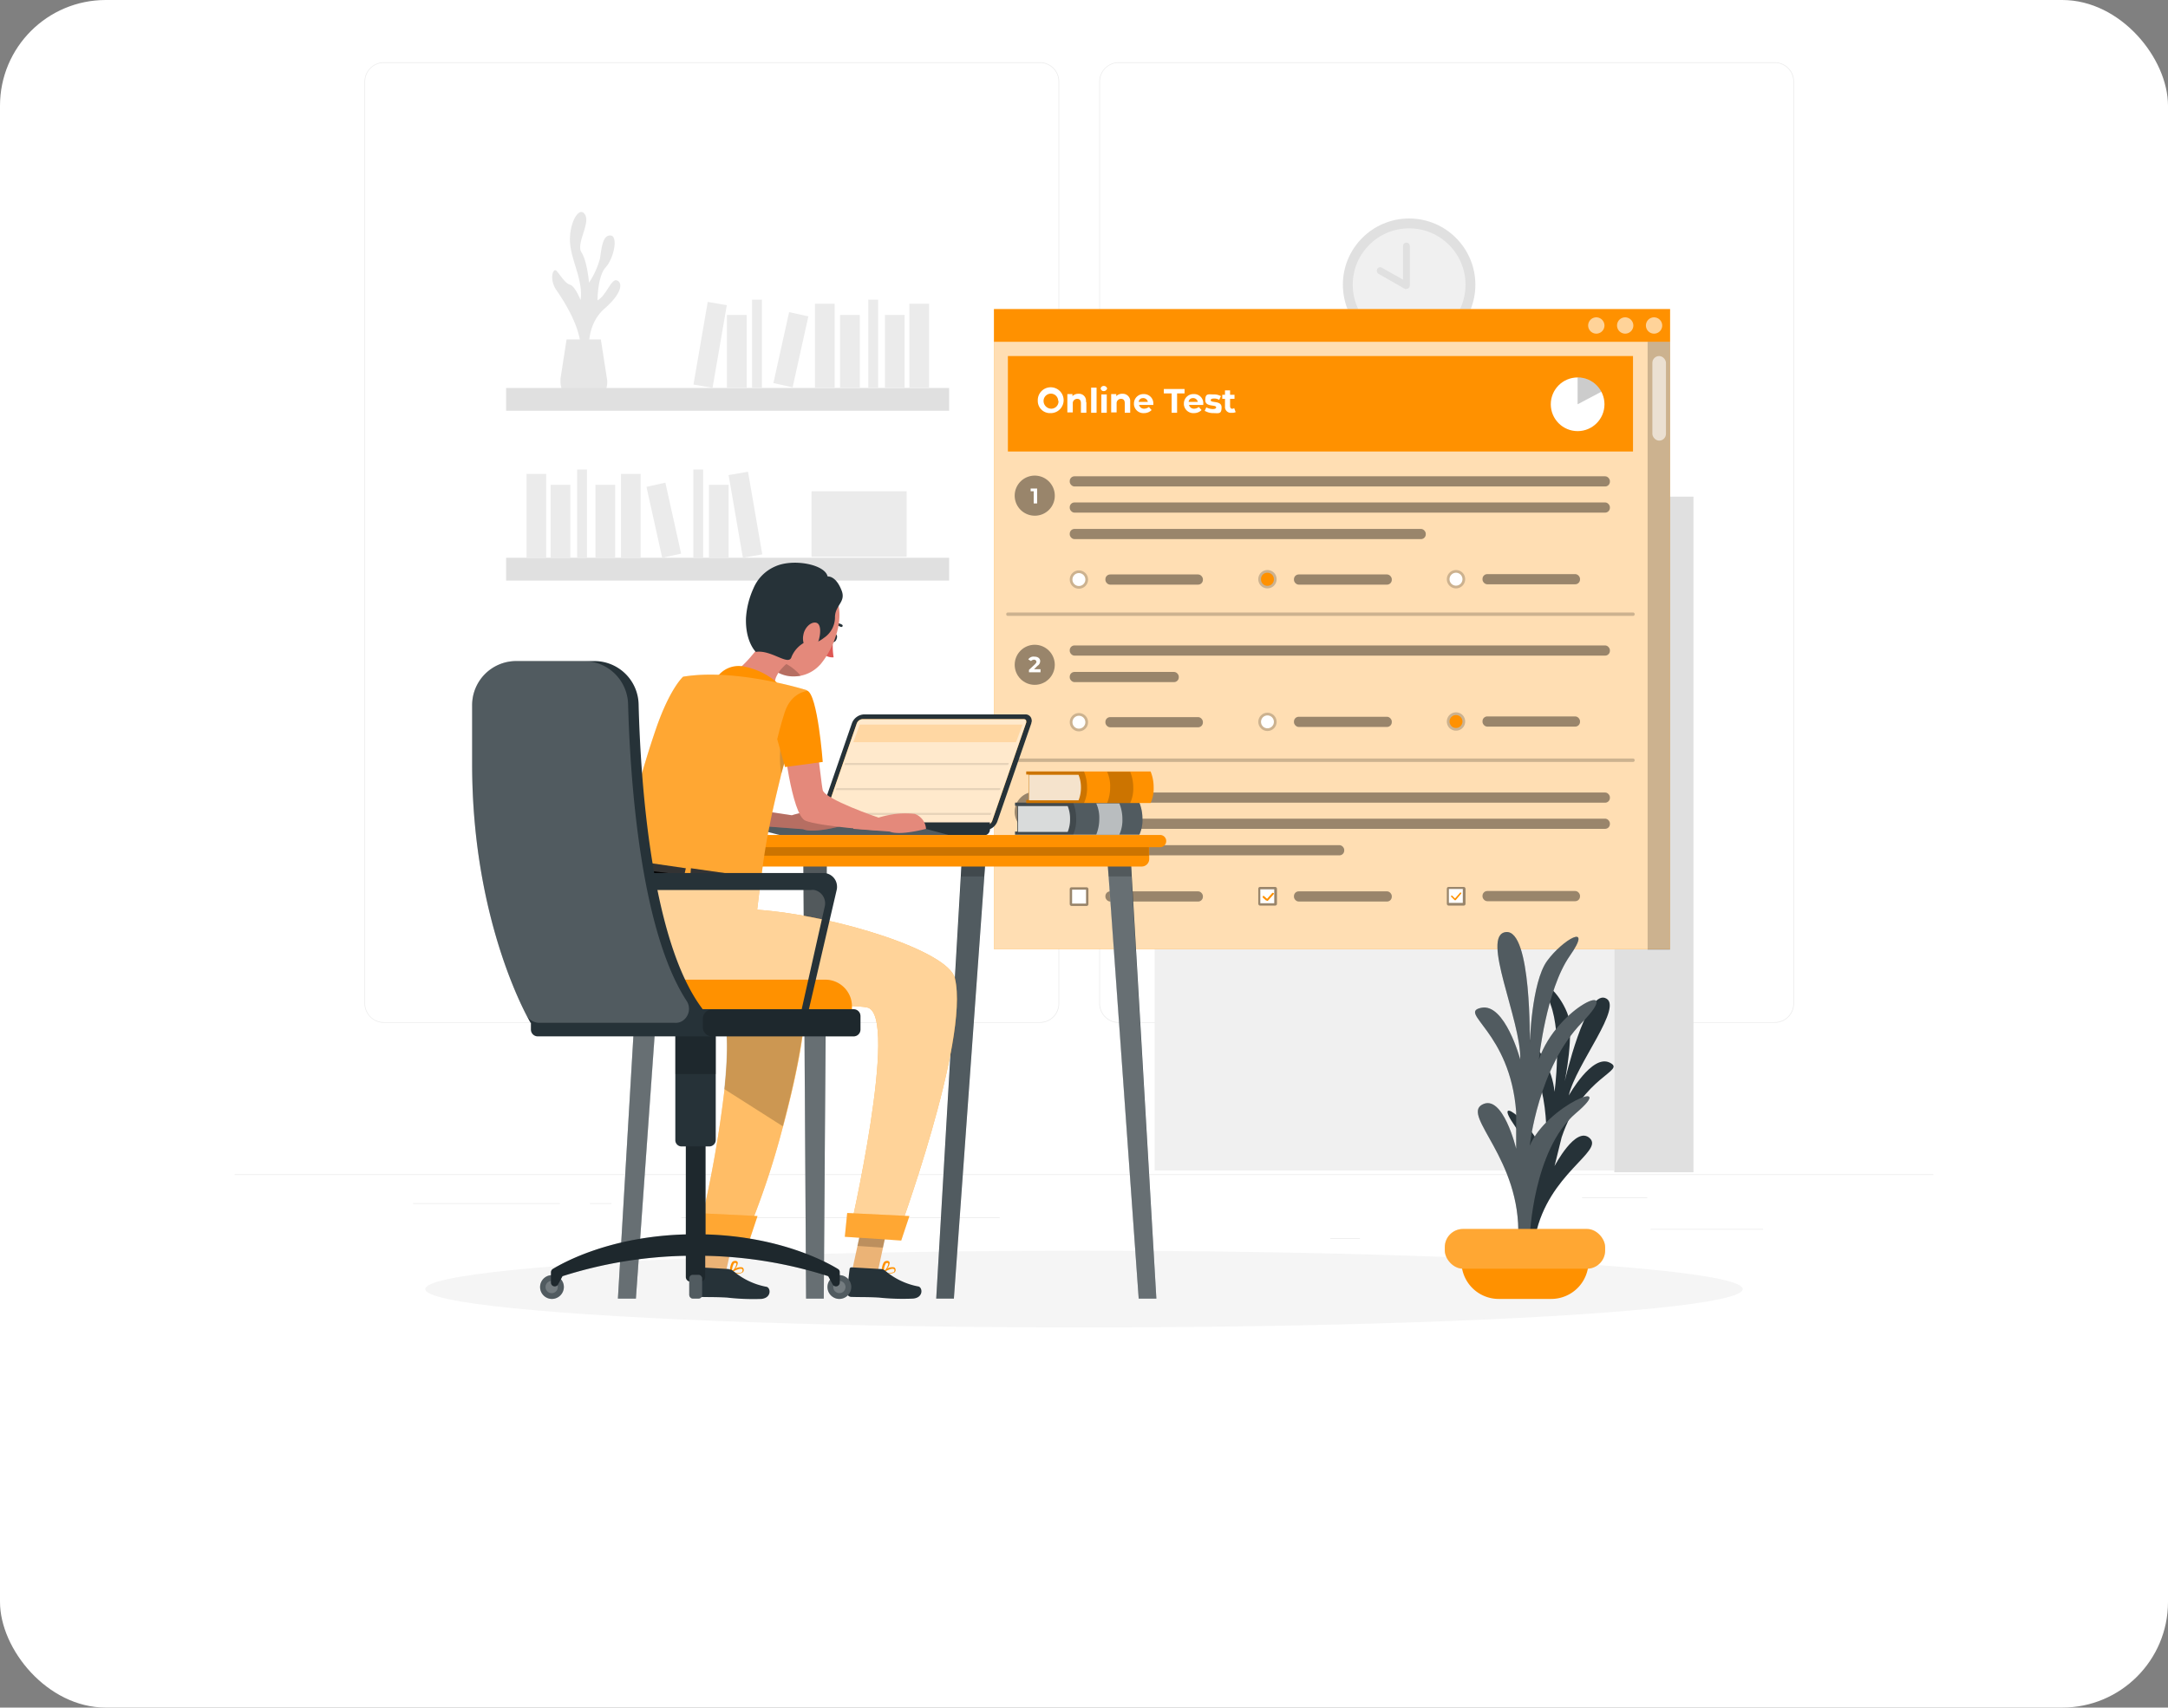 <svg xmlns="http://www.w3.org/2000/svg" width="410" height="323" viewBox="0 0 410 323">
  <rect x="0" y="0" width="410" height="323" fill="#808080" stroke="none"/>
  <g id="imag-tarfis" transform="translate(13220 -6776.5)">
    <rect id="Rectangle_5339" data-name="Rectangle 5339" width="410" height="323" rx="20" transform="translate(-13220 6776.5)" fill="#fff"/>
    <g id="Psona_Test" transform="translate(-13175.62 6743.175)">
      <g id="Calque_1" transform="translate(0 45.1)">
        <g id="freepik--background-complete--inject-271">
          <rect id="Rectangle_1382" data-name="Rectangle 1382" width="321.24" height="0.128" transform="translate(0 210.348)" fill="#ebebeb"/>
          <rect id="Rectangle_1383" data-name="Rectangle 1383" width="21.266" height="0.128" transform="translate(267.786 220.692)" fill="#ebebeb"/>
          <rect id="Rectangle_1384" data-name="Rectangle 1384" width="5.59" height="0.128" transform="translate(207.2 222.427)" fill="#ebebeb"/>
          <rect id="Rectangle_1385" data-name="Rectangle 1385" width="12.336" height="0.128" transform="translate(254.808 214.717)" fill="#ebebeb"/>
          <rect id="Rectangle_1386" data-name="Rectangle 1386" width="27.755" height="0.128" transform="translate(33.73 215.809)" fill="#ebebeb"/>
          <rect id="Rectangle_1387" data-name="Rectangle 1387" width="4.048" height="0.128" transform="translate(67.203 215.809)" fill="#ebebeb"/>
          <rect id="Rectangle_1388" data-name="Rectangle 1388" width="60.2" height="0.128" transform="translate(84.486 218.508)" fill="#ebebeb"/>
          <path id="Tracé_3851" data-name="Tracé 3851" d="M159.049,226.793H34.986a3.7,3.7,0,0,1-3.662-3.662V48.762A3.7,3.7,0,0,1,34.986,45.1H159.049a3.66,3.66,0,0,1,3.662,3.662h0V223.131A3.66,3.66,0,0,1,159.049,226.793ZM34.986,45.228a3.523,3.523,0,0,0-3.534,3.534V223.131a3.523,3.523,0,0,0,3.534,3.534H159.049a3.523,3.523,0,0,0,3.534-3.534V48.762a3.523,3.523,0,0,0-3.534-3.534Z" transform="translate(-6.781 -45.1)" fill="#ebebeb"/>
          <path id="Tracé_3852" data-name="Tracé 3852" d="M336.415,226.793H212.352a3.66,3.66,0,0,1-3.662-3.662V48.762a3.7,3.7,0,0,1,3.662-3.662H336.415a3.66,3.66,0,0,1,3.662,3.662V223.131A3.66,3.66,0,0,1,336.415,226.793ZM212.352,45.228a3.523,3.523,0,0,0-3.534,3.534V223.131a3.523,3.523,0,0,0,3.534,3.534H336.415a3.523,3.523,0,0,0,3.534-3.534V48.762a3.523,3.523,0,0,0-3.534-3.534Z" transform="translate(-45.179 -45.1)" fill="#ebebeb"/>
          <rect id="Rectangle_1389" data-name="Rectangle 1389" width="86.928" height="127.468" transform="translate(173.984 82.173)" fill="#f0f0f0"/>
          <rect id="Rectangle_1390" data-name="Rectangle 1390" width="80.76" height="23.515" transform="translate(177.003 86.221)" fill="#e0e0e0"/>
          <rect id="Rectangle_1391" data-name="Rectangle 1391" width="4.562" height="19.724" transform="translate(253.202 90.012)" fill="#ebebeb"/>
          <rect id="Rectangle_1392" data-name="Rectangle 1392" width="4.562" height="19.724" transform="translate(231.036 90.012)" fill="#ebebeb"/>
          <rect id="Rectangle_1393" data-name="Rectangle 1393" width="19.724" height="4.562" transform="matrix(0.17, -0.985, 0.985, 0.17, 202.556, 108.973)" fill="#ebebeb"/>
          <rect id="Rectangle_1394" data-name="Rectangle 1394" width="4.562" height="17.154" transform="translate(247.548 92.646)" fill="#ebebeb"/>
          <rect id="Rectangle_1395" data-name="Rectangle 1395" width="4.562" height="17.154" transform="translate(237.011 92.646)" fill="#ebebeb"/>
          <rect id="Rectangle_1396" data-name="Rectangle 1396" width="4.562" height="17.154" transform="translate(210.348 92.646)" fill="#ebebeb"/>
          <rect id="Rectangle_1397" data-name="Rectangle 1397" width="17.154" height="4.562" transform="translate(221.211 108.66) rotate(-77.5)" fill="#ebebeb"/>
          <rect id="Rectangle_1398" data-name="Rectangle 1398" width="2.313" height="20.688" transform="translate(243.564 89.048)" fill="#ebebeb"/>
          <rect id="Rectangle_1399" data-name="Rectangle 1399" width="2.313" height="20.688" transform="translate(216.259 89.048)" fill="#ebebeb"/>
          <rect id="Rectangle_1400" data-name="Rectangle 1400" width="80.76" height="23.515" transform="translate(177.003 113.462)" fill="#e0e0e0"/>
          <rect id="Rectangle_1401" data-name="Rectangle 1401" width="4.562" height="19.724" transform="translate(177.003 117.317)" fill="#ebebeb"/>
          <rect id="Rectangle_1402" data-name="Rectangle 1402" width="4.562" height="19.724" transform="translate(199.233 117.317)" fill="#ebebeb"/>
          <rect id="Rectangle_1403" data-name="Rectangle 1403" width="4.562" height="19.724" transform="matrix(0.985, -0.17, 0.17, 0.985, 224.571, 117.526)" fill="#ebebeb"/>
          <rect id="Rectangle_1404" data-name="Rectangle 1404" width="4.562" height="17.154" transform="translate(182.721 119.887)" fill="#ebebeb"/>
          <rect id="Rectangle_1405" data-name="Rectangle 1405" width="4.562" height="17.154" transform="translate(193.258 119.887)" fill="#ebebeb"/>
          <rect id="Rectangle_1406" data-name="Rectangle 1406" width="4.562" height="17.154" transform="translate(219.857 119.887)" fill="#ebebeb"/>
          <rect id="Rectangle_1407" data-name="Rectangle 1407" width="4.562" height="17.154" transform="translate(205.363 120.391) rotate(-12.5)" fill="#ebebeb"/>
          <rect id="Rectangle_1408" data-name="Rectangle 1408" width="2.313" height="20.688" transform="translate(188.954 116.289)" fill="#ebebeb"/>
          <rect id="Rectangle_1409" data-name="Rectangle 1409" width="2.313" height="20.688" transform="translate(216.259 116.289)" fill="#ebebeb"/>
          <rect id="Rectangle_1410" data-name="Rectangle 1410" width="4.562" height="19.724" transform="translate(253.202 117.317)" fill="#ebebeb"/>
          <rect id="Rectangle_1411" data-name="Rectangle 1411" width="4.562" height="17.154" transform="translate(247.548 119.887)" fill="#ebebeb"/>
          <rect id="Rectangle_1412" data-name="Rectangle 1412" width="4.562" height="17.154" transform="translate(237.011 119.887)" fill="#ebebeb"/>
          <rect id="Rectangle_1413" data-name="Rectangle 1413" width="2.313" height="20.688" transform="translate(243.564 116.289)" fill="#ebebeb"/>
          <rect id="Rectangle_1414" data-name="Rectangle 1414" width="80.76" height="23.515" transform="translate(177.003 140.767)" fill="#e0e0e0"/>
          <rect id="Rectangle_1415" data-name="Rectangle 1415" width="4.562" height="19.724" transform="translate(206.879 144.558)" fill="#ebebeb"/>
          <rect id="Rectangle_1416" data-name="Rectangle 1416" width="19.724" height="4.562" transform="matrix(0.17, -0.985, 0.985, 0.17, 178.363, 163.584)" fill="#ebebeb"/>
          <rect id="Rectangle_1417" data-name="Rectangle 1417" width="4.562" height="17.154" transform="translate(223.39 147.192)" fill="#ebebeb"/>
          <rect id="Rectangle_1418" data-name="Rectangle 1418" width="4.562" height="17.154" transform="translate(212.79 147.192)" fill="#ebebeb"/>
          <rect id="Rectangle_1419" data-name="Rectangle 1419" width="4.562" height="17.154" transform="translate(186.191 147.192)" fill="#ebebeb"/>
          <rect id="Rectangle_1420" data-name="Rectangle 1420" width="17.154" height="4.562" transform="translate(197.022 163.119) rotate(-77.5)" fill="#ebebeb"/>
          <rect id="Rectangle_1421" data-name="Rectangle 1421" width="2.313" height="20.688" transform="translate(219.407 143.594)" fill="#ebebeb"/>
          <rect id="Rectangle_1422" data-name="Rectangle 1422" width="2.313" height="20.688" transform="translate(192.102 143.594)" fill="#ebebeb"/>
          <rect id="Rectangle_1423" data-name="Rectangle 1423" width="19.724" height="4.562" transform="matrix(0.17, -0.985, 0.985, 0.17, 231.169, 163.584)" fill="#ebebeb"/>
          <rect id="Rectangle_1424" data-name="Rectangle 1424" width="4.562" height="17.154" transform="translate(239.003 147.192)" fill="#ebebeb"/>
          <rect id="Rectangle_1425" data-name="Rectangle 1425" width="17.154" height="4.562" transform="translate(249.829 163.15) rotate(-77.5)" fill="#ebebeb"/>
          <rect id="Rectangle_1426" data-name="Rectangle 1426" width="2.313" height="20.688" transform="translate(244.914 143.594)" fill="#ebebeb"/>
          <rect id="Rectangle_1427" data-name="Rectangle 1427" width="14.97" height="127.789" transform="translate(260.911 82.173)" fill="#e0e0e0"/>
          <path id="Tracé_3853" data-name="Tracé 3853" d="M83.666,107.667s-.771-4.947,2.891-8.16,3.277-5.076,2.249-5.333-1.992,2.955-3.6,3.791c0,0,0-4.562,1.542-6.232s2.441-5.975.9-6.039-1.67,2.57-1.992,4.433a15.7,15.7,0,0,1-2.056,4.5s-.321-4.048-1.413-5.718,1.735-5.525.642-7.2S79.875,83.252,80,86.786,82.574,94.174,82,97.9c0,0-1.028-2.634-1.992-2.891s-1.927-1.992-2.57-2.634-1.413,1.606,0,3.662S82.51,103.619,82,108.116l1.606-.578Z" transform="translate(-16.591 -52.927)" fill="#e6e6e6"/>
          <path id="Tracé_3854" data-name="Tracé 3854" d="M86.284,112.076l1.156,7.453a3.773,3.773,0,0,1-3.148,4.3H82.429a3.8,3.8,0,0,1-3.791-3.791v-.578l1.156-7.453h6.425Z" transform="translate(-17.024 -59.586)" fill="#e6e6e6"/>
          <rect id="Rectangle_1428" data-name="Rectangle 1428" width="83.779" height="4.305" transform="translate(51.334 61.614)" fill="#e0e0e0"/>
          <rect id="Rectangle_1429" data-name="Rectangle 1429" width="3.726" height="15.869" transform="translate(127.597 45.68)" fill="#ebebeb"/>
          <rect id="Rectangle_1430" data-name="Rectangle 1430" width="3.726" height="15.869" transform="translate(109.736 45.68)" fill="#ebebeb"/>
          <rect id="Rectangle_1431" data-name="Rectangle 1431" width="15.869" height="3.662" transform="matrix(0.17, -0.985, 0.985, 0.17, 86.764, 60.966)" fill="#ebebeb"/>
          <rect id="Rectangle_1432" data-name="Rectangle 1432" width="3.726" height="13.749" transform="translate(122.971 47.801)" fill="#ebebeb"/>
          <rect id="Rectangle_1433" data-name="Rectangle 1433" width="3.726" height="13.749" transform="translate(114.49 47.801)" fill="#ebebeb"/>
          <rect id="Rectangle_1434" data-name="Rectangle 1434" width="3.726" height="13.749" transform="translate(93.095 47.801)" fill="#ebebeb"/>
          <rect id="Rectangle_1435" data-name="Rectangle 1435" width="13.749" height="3.726" transform="translate(101.879 60.687) rotate(-77.5)" fill="#ebebeb"/>
          <rect id="Rectangle_1436" data-name="Rectangle 1436" width="1.863" height="16.64" transform="translate(119.823 44.909)" fill="#ebebeb"/>
          <rect id="Rectangle_1437" data-name="Rectangle 1437" width="1.863" height="16.64" transform="translate(97.85 44.909)" fill="#ebebeb"/>
          <rect id="Rectangle_1438" data-name="Rectangle 1438" width="83.779" height="4.305" transform="translate(51.334 93.738)" fill="#e0e0e0"/>
          <rect id="Rectangle_1439" data-name="Rectangle 1439" width="3.726" height="15.869" transform="translate(55.189 77.869)" fill="#ebebeb"/>
          <rect id="Rectangle_1440" data-name="Rectangle 1440" width="3.726" height="15.869" transform="translate(73.05 77.869)" fill="#ebebeb"/>
          <rect id="Rectangle_1441" data-name="Rectangle 1441" width="3.726" height="15.869" transform="matrix(0.985, -0.17, 0.17, 0.985, 93.41, 78.09)" fill="#ebebeb"/>
          <rect id="Rectangle_1442" data-name="Rectangle 1442" width="3.726" height="13.749" transform="translate(59.751 79.925)" fill="#ebebeb"/>
          <rect id="Rectangle_1443" data-name="Rectangle 1443" width="3.726" height="13.749" transform="translate(68.231 79.925)" fill="#ebebeb"/>
          <rect id="Rectangle_1444" data-name="Rectangle 1444" width="3.726" height="13.749" transform="translate(89.69 79.925)" fill="#ebebeb"/>
          <rect id="Rectangle_1445" data-name="Rectangle 1445" width="3.662" height="13.749" transform="translate(77.877 80.314) rotate(-12.5)" fill="#ebebeb"/>
          <rect id="Rectangle_1446" data-name="Rectangle 1446" width="1.863" height="16.64" transform="translate(64.762 77.033)" fill="#ebebeb"/>
          <rect id="Rectangle_1447" data-name="Rectangle 1447" width="1.863" height="16.64" transform="translate(86.735 77.033)" fill="#ebebeb"/>
          <rect id="Rectangle_1448" data-name="Rectangle 1448" width="17.989" height="12.4" transform="translate(109.093 81.145)" fill="#ebebeb"/>
          <circle id="Ellipse_135" data-name="Ellipse 135" cx="12.528" cy="12.528" r="12.528" transform="translate(209.577 29.554)" fill="#e0e0e0"/>
          <circle id="Ellipse_136" data-name="Ellipse 136" cx="10.665" cy="10.665" r="10.665" transform="translate(211.44 31.417)" fill="#f0f0f0"/>
          <path id="Tracé_3855" data-name="Tracé 3855" d="M281.451,89.462v7.517L276.5,94.152" transform="translate(-59.86 -54.704)" fill="#f0f0f0"/>
          <path id="Tracé_3856" data-name="Tracé 3856" d="M281.274,97.444a.579.579,0,0,1-.321-.064l-4.947-2.827a.711.711,0,0,1-.257-.9.65.65,0,0,1,.9-.257h0l3.983,2.249V89.284a.642.642,0,0,1,1.285,0v7.453a.607.607,0,0,1-.642.642Z" transform="translate(-59.683 -54.526)" fill="#e0e0e0"/>
        </g>
        <g id="freepik--Shadow--inject-271" transform="translate(36.043 224.804)">
          <ellipse id="freepik--path--inject-271" cx="124.577" cy="7.26" rx="124.577" ry="7.26" fill="#f5f5f5"/>
        </g>
        <g id="freepik--Test--inject-271" transform="translate(143.594 46.708)">
          <rect id="Rectangle_1449" data-name="Rectangle 1449" width="127.854" height="121.043" fill="#ff9100"/>
          <rect id="Rectangle_1450" data-name="Rectangle 1450" width="127.854" height="121.043" fill="#fff" opacity="0.7"/>
          <rect id="Rectangle_1451" data-name="Rectangle 1451" width="127.854" height="6.168" fill="#ff9100"/>
          <rect id="Rectangle_1452" data-name="Rectangle 1452" width="4.24" height="115.004" transform="translate(123.613 6.168)" opacity="0.2"/>
          <rect id="Rectangle_1453" data-name="Rectangle 1453" width="2.57" height="15.998" rx="1.285" transform="translate(124.513 8.866)" fill="#fff" opacity="0.6"/>
          <path id="Tracé_3857" data-name="Tracé 3857" d="M304.76,213.842H186.543a.321.321,0,0,1,0-.642H304.76a.321.321,0,1,1,0,.642Z" transform="translate(-183.909 -128.2)" opacity="0.2"/>
          <path id="Tracé_3858" data-name="Tracé 3858" d="M304.76,178.582H186.543a.321.321,0,0,1,0-.642H304.76a.321.321,0,1,1,0,.642Z" transform="translate(-183.909 -120.566)" opacity="0.2"/>
          <rect id="Rectangle_1454" data-name="Rectangle 1454" width="118.216" height="18.054" transform="translate(2.634 8.866)" fill="#ff9100"/>
          <path id="Tracé_3859" data-name="Tracé 3859" d="M343.712,108.224a1.542,1.542,0,1,1-1.542-1.542,1.563,1.563,0,0,1,1.542,1.542Z" transform="translate(-217.336 -105.14)" fill="#fff" opacity="0.6"/>
          <path id="Tracé_3860" data-name="Tracé 3860" d="M336.742,108.224a1.542,1.542,0,1,1-1.542-1.542,1.563,1.563,0,0,1,1.542,1.542Z" transform="translate(-215.827 -105.14)" fill="#fff" opacity="0.6"/>
          <path id="Tracé_3861" data-name="Tracé 3861" d="M329.772,108.224a1.542,1.542,0,1,1-1.542-1.542,1.563,1.563,0,0,1,1.542,1.542Z" transform="translate(-214.318 -105.14)" fill="#fff" opacity="0.6"/>
          <path id="Tracé_3862" data-name="Tracé 3862" d="M192.063,152.475a3.791,3.791,0,1,1,3.791-3.791h0A3.757,3.757,0,0,1,192.063,152.475Z" transform="translate(-184.353 -113.412)" opacity="0.4"/>
          <path id="Tracé_3863" data-name="Tracé 3863" d="M193.347,147.928v2.891H192.7v-2.313h-.578v-.514h1.221Z" transform="translate(-185.187 -114.069)" fill="#fff"/>
          <rect id="Rectangle_1455" data-name="Rectangle 1455" width="102.154" height="1.927" rx="0.902" transform="translate(14.327 31.61)" opacity="0.4"/>
          <rect id="Rectangle_1456" data-name="Rectangle 1456" width="102.154" height="1.927" rx="0.902" transform="translate(14.327 36.557)" opacity="0.4"/>
          <rect id="Rectangle_1457" data-name="Rectangle 1457" width="67.332" height="1.927" rx="0.902" transform="translate(14.327 41.568)" opacity="0.4"/>
          <circle id="Ellipse_137" data-name="Ellipse 137" cx="1.735" cy="1.735" r="1.735" transform="translate(14.327 49.407)" opacity="0.2"/>
          <path id="Tracé_3864" data-name="Tracé 3864" d="M204.653,169.649a1.221,1.221,0,1,1-1.221-1.221h0a1.22,1.22,0,0,1,1.221,1.221Z" transform="translate(-187.371 -118.507)" fill="#fff"/>
          <rect id="Rectangle_1458" data-name="Rectangle 1458" width="18.439" height="1.927" rx="0.902" transform="translate(21.073 50.178)" opacity="0.4"/>
          <path id="Tracé_3865" data-name="Tracé 3865" d="M250.535,169.425a1.735,1.735,0,1,1-1.735-1.735,1.727,1.727,0,0,1,1.735,1.735Z" transform="translate(-197.081 -118.347)" opacity="0.2"/>
          <path id="Tracé_3866" data-name="Tracé 3866" d="M250.163,169.567a1.221,1.221,0,1,1-2.441,0,1.181,1.181,0,0,1,1.221-1.221h0A1.22,1.22,0,0,1,250.163,169.567Z" transform="translate(-197.223 -118.49)" fill="#ff9100"/>
          <rect id="Rectangle_1459" data-name="Rectangle 1459" width="18.503" height="1.927" rx="0.902" transform="translate(56.731 50.178)" opacity="0.4"/>
          <path id="Tracé_3867" data-name="Tracé 3867" d="M296.045,169.425a1.735,1.735,0,1,1-1.735-1.735,1.727,1.727,0,0,1,1.735,1.735Z" transform="translate(-206.933 -118.347)" opacity="0.2"/>
          <path id="Tracé_3868" data-name="Tracé 3868" d="M295.673,169.567a1.22,1.22,0,0,1-1.221,1.221,1.221,1.221,0,1,1,1.221-1.221Z" transform="translate(-207.075 -118.49)" fill="#fff"/>
          <rect id="Rectangle_1460" data-name="Rectangle 1460" width="18.439" height="1.927" rx="0.902" transform="translate(92.389 50.113)" opacity="0.4"/>
          <circle id="Ellipse_138" data-name="Ellipse 138" cx="3.791" cy="3.791" r="3.791" transform="translate(3.919 63.477)" opacity="0.4"/>
          <path id="Tracé_3869" data-name="Tracé 3869" d="M193.865,191.038v.514h-2.184v-.45l1.092-1.028c.257-.257.321-.385.321-.514a.427.427,0,0,0-.45-.385.814.814,0,0,0-.578.257l-.514-.321a1.183,1.183,0,0,1,1.156-.514c.642,0,1.092.321,1.092.835a1.025,1.025,0,0,1-.514.9l-.642.642h1.221Z" transform="translate(-185.063 -122.871)" fill="#fff"/>
          <rect id="Rectangle_1461" data-name="Rectangle 1461" width="102.154" height="1.927" rx="0.902" transform="translate(14.327 63.606)" opacity="0.4"/>
          <rect id="Rectangle_1462" data-name="Rectangle 1462" width="20.624" height="1.927" rx="0.902" transform="translate(14.327 68.617)" opacity="0.4"/>
          <circle id="Ellipse_139" data-name="Ellipse 139" cx="1.735" cy="1.735" r="1.735" transform="translate(14.327 76.391)" opacity="0.2"/>
          <circle id="Ellipse_140" data-name="Ellipse 140" cx="1.221" cy="1.221" r="1.221" transform="translate(14.841 76.905)" fill="#fff"/>
          <rect id="Rectangle_1463" data-name="Rectangle 1463" width="18.439" height="1.927" rx="0.902" transform="translate(21.073 77.162)" opacity="0.4"/>
          <circle id="Ellipse_141" data-name="Ellipse 141" cx="1.735" cy="1.735" r="1.735" transform="translate(49.985 76.327)" opacity="0.2"/>
          <circle id="Ellipse_142" data-name="Ellipse 142" cx="1.221" cy="1.221" r="1.221" transform="translate(50.499 76.841)" fill="#fff"/>
          <rect id="Rectangle_1464" data-name="Rectangle 1464" width="18.503" height="1.927" rx="0.902" transform="translate(56.731 77.098)" opacity="0.4"/>
          <path id="Tracé_3870" data-name="Tracé 3870" d="M296.045,203.783a1.735,1.735,0,1,1-1.735-1.735,1.727,1.727,0,0,1,1.735,1.735Z" transform="translate(-206.933 -125.786)" opacity="0.2"/>
          <path id="Tracé_3871" data-name="Tracé 3871" d="M295.673,203.925a1.22,1.22,0,0,1-1.221,1.221,1.221,1.221,0,1,1,1.221-1.221Z" transform="translate(-207.075 -125.928)" fill="#ff9100"/>
          <rect id="Rectangle_1465" data-name="Rectangle 1465" width="18.439" height="1.927" rx="0.902" transform="translate(92.389 77.033)" opacity="0.4"/>
          <path id="Tracé_3872" data-name="Tracé 3872" d="M192.063,228.817a3.791,3.791,0,1,1,3.791-3.791,3.757,3.757,0,0,1-3.791,3.791Z" transform="translate(-184.353 -129.94)" opacity="0.4"/>
          <path id="Tracé_3873" data-name="Tracé 3873" d="M193.865,226.18c0,.514-.385.9-1.221.9a2.166,2.166,0,0,1-1.092-.321l.257-.514a1.291,1.291,0,0,0,.835.257c.321,0,.514-.129.514-.385s-.128-.321-.514-.321h-.321v-.45l.578-.642h-1.221v-.514h2.056v.45l-.642.707a.781.781,0,0,1,.771.771Z" transform="translate(-185.063 -130.579)" fill="#fff"/>
          <rect id="Rectangle_1466" data-name="Rectangle 1466" width="102.154" height="1.927" rx="0.902" transform="translate(14.327 91.425)" opacity="0.4"/>
          <rect id="Rectangle_1467" data-name="Rectangle 1467" width="102.154" height="1.927" rx="0.902" transform="translate(14.327 96.372)" opacity="0.4"/>
          <rect id="Rectangle_1468" data-name="Rectangle 1468" width="51.912" height="1.927" rx="0.902" transform="translate(14.327 101.383)" opacity="0.4"/>
          <rect id="Rectangle_1469" data-name="Rectangle 1469" width="3.534" height="3.534" rx="0.328" transform="translate(49.985 109.286)" opacity="0.4"/>
          <rect id="Rectangle_1470" data-name="Rectangle 1470" width="2.634" height="2.634" transform="translate(50.37 109.736)" fill="#fff"/>
          <rect id="Rectangle_1471" data-name="Rectangle 1471" width="18.503" height="1.927" rx="0.902" transform="translate(56.731 110.121)" opacity="0.4"/>
          <path id="Tracé_3874" data-name="Tracé 3874" d="M248.9,247.072h-.128l-.642-.578v-.257s.193-.064.257,0h0l.578.514.964-1.092c0-.064.129-.064.257,0s.064.129,0,.257l-1.092,1.221h-.129Z" transform="translate(-197.312 -135.216)" fill="#ff9100"/>
          <rect id="Rectangle_1472" data-name="Rectangle 1472" width="3.534" height="3.534" rx="0.328" transform="translate(85.643 109.286)" opacity="0.4"/>
          <rect id="Rectangle_1473" data-name="Rectangle 1473" width="2.634" height="2.634" transform="translate(86.028 109.671)" fill="#fff"/>
          <rect id="Rectangle_1474" data-name="Rectangle 1474" width="18.439" height="1.927" rx="0.902" transform="translate(92.389 110.057)" opacity="0.4"/>
          <path id="Tracé_3875" data-name="Tracé 3875" d="M294.4,246.99h-.128l-.642-.642c-.064,0-.064-.128,0-.193,0-.064.129-.064.193,0h0l.514.514.964-1.092c0-.064.128-.064.193,0,.064,0,.064.129,0,.193h0l-1.028,1.221H294.4Z" transform="translate(-207.151 -135.199)" fill="#ff9100"/>
          <rect id="Rectangle_1475" data-name="Rectangle 1475" width="3.534" height="3.534" rx="0.328" transform="translate(14.327 109.35)" opacity="0.4"/>
          <rect id="Rectangle_1476" data-name="Rectangle 1476" width="2.634" height="2.634" transform="translate(14.777 109.8)" fill="#fff"/>
          <rect id="Rectangle_1477" data-name="Rectangle 1477" width="18.439" height="1.927" rx="0.902" transform="translate(21.073 110.121)" opacity="0.4"/>
          <path id="Tracé_3876" data-name="Tracé 3876" d="M193.847,126.143a2.445,2.445,0,1,1,2.57,2.313h-.128a2.307,2.307,0,0,1-2.441-2.184v-.128Zm3.855,0a1.382,1.382,0,1,0-2.763.064,1.47,1.47,0,0,0,1.413,1.413,1.372,1.372,0,0,0,1.413-1.349v-.128h0Z" transform="translate(-185.559 -108.796)" fill="#fff"/>
          <path id="Tracé_3877" data-name="Tracé 3877" d="M204.58,126.738v1.992h-1.028v-1.8c0-.578-.257-.835-.707-.835a.828.828,0,0,0-.835.9v1.67h-1.028V125.2h.964v.385a1.548,1.548,0,0,1,1.156-.45,1.321,1.321,0,0,1,1.413,1.285v.257Z" transform="translate(-187.104 -109.134)" fill="#fff"/>
          <path id="Tracé_3878" data-name="Tracé 3878" d="M206.722,123.656h1.028v4.754h-1.028Z" transform="translate(-188.347 -108.815)" fill="#fff"/>
          <path id="Tracé_3879" data-name="Tracé 3879" d="M209.018,123.824a.576.576,0,0,1,.578-.578h0a.638.638,0,0,1,.642.45v.064a.661.661,0,0,1-.771.45c-.193,0-.385-.257-.45-.45h0Zm.129,1.028h1.028v3.469h-1.028Z" transform="translate(-188.844 -108.726)" fill="#fff"/>
          <path id="Tracé_3880" data-name="Tracé 3880" d="M215.158,126.738v1.992H214.13v-1.8c0-.578-.257-.835-.707-.835a.828.828,0,0,0-.835.9v1.67H211.56V125.2h.964v.385a1.548,1.548,0,0,1,1.156-.45,1.416,1.416,0,0,1,1.478,1.221v.385Z" transform="translate(-189.394 -109.134)" fill="#fff"/>
          <path id="Tracé_3881" data-name="Tracé 3881" d="M220.652,127.27h-2.634a.965.965,0,0,0,.964.707,1.535,1.535,0,0,0,.9-.321l.514.578a1.993,1.993,0,0,1-1.413.578,1.793,1.793,0,0,1-1.927-1.606v-.193a1.783,1.783,0,0,1,1.735-1.8h.128a1.764,1.764,0,0,1,1.8,1.606v.45Zm-2.634-.578h1.67a.891.891,0,0,0-1.028-.707.759.759,0,0,0-.707.707Z" transform="translate(-190.584 -109.152)" fill="#fff"/>
          <path id="Tracé_3882" data-name="Tracé 3882" d="M225.683,124.819H224.27v-.835h3.919v.835h-1.413v3.662h-1.028v-3.662Z" transform="translate(-192.146 -108.886)" fill="#fff"/>
          <path id="Tracé_3883" data-name="Tracé 3883" d="M232.706,127.27h-2.634a.965.965,0,0,0,.964.707,1.535,1.535,0,0,0,.9-.321l.514.578a1.993,1.993,0,0,1-1.413.578,1.793,1.793,0,0,1-1.927-1.606v-.193a1.783,1.783,0,0,1,1.735-1.8h.129a1.718,1.718,0,0,1,1.8,1.606v.45Zm-2.634-.578h1.67a.891.891,0,0,0-1.028-.707.759.759,0,0,0-.707.707Z" transform="translate(-193.193 -109.152)" fill="#fff"/>
          <path id="Tracé_3884" data-name="Tracé 3884" d="M234.11,128.439l.321-.707a2.657,2.657,0,0,0,1.221.321c.45,0,.642-.129.642-.321,0-.578-2.056,0-2.056-1.349s.578-1.092,1.606-1.092a2.609,2.609,0,0,1,1.349.321l-.321.707a1.813,1.813,0,0,0-.964-.257c-.45,0-.642.128-.642.321,0,.578,2.056,0,2.056,1.349s-.578,1.092-1.606,1.092a2.985,2.985,0,0,1-1.478-.385Z" transform="translate(-194.276 -109.164)" fill="#fff"/>
          <path id="Tracé_3885" data-name="Tracé 3885" d="M241.008,128.36a1.249,1.249,0,0,1-.835.193,1.113,1.113,0,0,1-1.285-.964v-1.67h-.514v-.771h.514v-.835h.964v.835h.835v.771h-.835v1.413c0,.193.129.45.321.45h.064a.472.472,0,0,0,.385-.128l.257.707Z" transform="translate(-195.199 -108.957)" fill="#fff"/>
          <circle id="Ellipse_143" data-name="Ellipse 143" cx="5.076" cy="5.076" r="5.076" transform="translate(105.303 12.914)" fill="#fff"/>
          <path id="Tracé_3886" data-name="Tracé 3886" d="M328.643,123.894l-4.5,2.377V121.2A5.117,5.117,0,0,1,328.643,123.894Z" transform="translate(-213.768 -108.282)" opacity="0.2"/>
        </g>
        <g id="freepik--Plant--inject-271" transform="translate(228.852 164.53)">
          <path id="Tracé_3887" data-name="Tracé 3887" d="M310.908,315s2.763-13.107-2.249-20.238,4.562-.064,5.654,6.553c0,0,1.67-11.886-3.277-20.238s4.24-1.478,5.076,7.132c0,0,1.478-10.6-.771-16.576s1.67-2.12,3.148,1.606-.45,12.978-.45,12.978,3.919-17.09,7.646-15.741-5.59,12.593-6.875,18.439c0,0,4.369-7.838,7.71-6.232s-5.14,2.441-9.059,14.135l-1.349,5.461s4.048-7.774,6.682-5.268-7.838,6.682-10.28,18.375l-1.67-.385Z" transform="translate(-295.36 -258)" fill="#263238"/>
          <path id="Tracé_3888" data-name="Tracé 3888" d="M309.725,312.859s.578-16.576,8.738-23.515-5.461-1.478-8.738,6.168c0,0,1.542-14.777,9.894-23.322s-4.69-3.084-8.159,7c0,0,1.349-13.171,5.847-19.6s-1.349-3.084-4.3.964-3.277,15.677-3.277,15.677.385-21.652-4.5-21.138,2.891,16.7,2.7,24.093c0,0-2.891-10.729-7.389-9.766s5.461,4.5,6.618,19.66v7s-2.506-10.472-6.425-8.352,7.389,10.344,6.81,25.121h2.184Z" transform="translate(-293.663 -255.091)" fill="#263238"/>
          <path id="Tracé_3889" data-name="Tracé 3889" d="M309.725,312.859s.578-16.576,8.738-23.515-5.461-1.478-8.738,6.168c0,0,1.542-14.777,9.894-23.322s-4.69-3.084-8.159,7c0,0,1.349-13.171,5.847-19.6s-1.349-3.084-4.3.964-3.277,15.677-3.277,15.677.385-21.652-4.5-21.138,2.891,16.7,2.7,24.093c0,0-2.891-10.729-7.389-9.766s5.461,4.5,6.618,19.66v7s-2.506-10.472-6.425-8.352,7.389,10.344,6.81,25.121h2.184Z" transform="translate(-293.663 -255.091)" fill="#fff" opacity="0.2"/>
          <path id="Tracé_3890" data-name="Tracé 3890" d="M313.063,341.336h-9.894a7.047,7.047,0,0,1-7.067-7.067h0V332.92h24.029v1.349A7.047,7.047,0,0,1,313.063,341.336Z" transform="translate(-292.954 -271.94)" fill="#ff9100"/>
          <rect id="Rectangle_1478" data-name="Rectangle 1478" width="30.325" height="7.517" rx="3.444" transform="translate(0 56.162)" fill="#ff9100"/>
          <rect id="Rectangle_1479" data-name="Rectangle 1479" width="30.325" height="7.517" rx="3.444" transform="translate(0 56.162)" fill="#fff" opacity="0.2"/>
        </g>
        <g id="freepik--Table--inject-271" transform="translate(70.673 123.356)">
          <path id="Tracé_3891" data-name="Tracé 3891" d="M140.766,222.778a1.213,1.213,0,0,0,.514,1.542,1.9,1.9,0,0,0,.642.128h30.454a2.561,2.561,0,0,0,2.313-1.67l6.425-18.568c0-.193.128-.385.064-.514a1.152,1.152,0,0,0-1.156-1.156H149.5a2.561,2.561,0,0,0-2.313,1.67Z" transform="translate(-101.125 -202.54)" fill="#263238"/>
          <path id="Tracé_3892" data-name="Tracé 3892" d="M172.837,223.733a1.235,1.235,0,0,0,1.156-.835l6.425-18.568v-.257c0-.257-.193-.385-.514-.385H149.515a1.235,1.235,0,0,0-1.156.835l-6.425,18.568c-.064.129,0,.321,0,.45a.555.555,0,0,0,.385.193h30.518Z" transform="translate(-101.394 -202.789)" fill="#ff9100"/>
          <path id="Tracé_3893" data-name="Tracé 3893" d="M172.837,223.733a1.235,1.235,0,0,0,1.156-.835l6.425-18.568v-.257c0-.257-.193-.385-.514-.385H149.515a1.235,1.235,0,0,0-1.156.835l-6.425,18.568c-.064.129,0,.321,0,.45a.555.555,0,0,0,.385.193h30.518Z" transform="translate(-101.394 -202.789)" fill="#fff" opacity="0.8"/>
          <path id="Tracé_3894" data-name="Tracé 3894" d="M124.148,228.68v.835l6.039,1.542h38.42a1.083,1.083,0,0,0,1.092-1.092h0v-1.349H124.148Z" transform="translate(-97.549 -208.185)" fill="#263238"/>
          <path id="Tracé_3895" data-name="Tracé 3895" d="M156.336,228.7v.835l6.039,1.606H130.187l-6.039-1.606V228.7Z" transform="translate(-97.549 -208.203)" fill="#fff" opacity="0.2"/>
          <g id="Groupe_410" data-name="Groupe 410" transform="translate(46.323 1.927)" opacity="0.2">
            <path id="Tracé_3896" data-name="Tracé 3896" d="M180.1,208.341H149.322L150.543,205h30.775Z" transform="translate(-149.322 -205)" fill="#ff9100"/>
          </g>
          <g id="Groupe_411" data-name="Groupe 411" transform="translate(44.652 9.187)" opacity="0.1">
            <path id="Tracé_3897" data-name="Tracé 3897" d="M178.093,214.651H147.318c-.064,0-.128-.064-.128-.193,0-.064.128-.129.193-.193h30.775c.064,0,.129.064.064.193a.29.29,0,0,1-.193.193Z" transform="translate(-147.19 -214.266)"/>
          </g>
          <g id="Groupe_412" data-name="Groupe 412" transform="translate(42.982 13.942)" opacity="0.1">
            <path id="Tracé_3898" data-name="Tracé 3898" d="M175.961,220.719H145.186c-.064,0-.128-.064-.128-.193,0-.064.128-.129.257-.193H176.09c.064,0,.128.064.128.193,0,.064-.128.128-.257.193Z" transform="translate(-145.058 -220.334)"/>
          </g>
          <g id="Groupe_413" data-name="Groupe 413" transform="translate(41.311 18.632)" opacity="0.1">
            <path id="Tracé_3899" data-name="Tracé 3899" d="M173.829,226.705H143.054c-.064,0-.128-.064-.128-.193a.205.205,0,0,1,.193-.193h30.775c.064,0,.128.064.128.193C174.022,226.577,173.894,226.641,173.829,226.705Z" transform="translate(-142.926 -226.32)"/>
          </g>
          <path id="Tracé_3900" data-name="Tracé 3900" d="M169.33,320.414h3.341l6.039-83.844h-4.5Z" transform="translate(-107.331 -209.907)" fill="#263238"/>
          <path id="Tracé_3901" data-name="Tracé 3901" d="M169.33,320.449h3.341l5.718-79.668.321-4.048h-4.5l-.193,4.048Z" transform="translate(-107.331 -209.943)" fill="#fff" opacity="0.2"/>
          <path id="Tracé_3902" data-name="Tracé 3902" d="M175.316,240.589h4.369l.321-3.855h-4.5Z" transform="translate(-108.627 -209.943)" opacity="0.2"/>
          <path id="Tracé_3903" data-name="Tracé 3903" d="M137.782,320.414h3.341l.578-83.844h-4.433Z" transform="translate(-100.39 -209.907)" fill="#263238"/>
          <path id="Tracé_3904" data-name="Tracé 3904" d="M137.186,236.734l.128,13.556.45,70.159h3.341l.45-70.159.128-13.556Z" transform="translate(-100.372 -209.943)" fill="#fff" opacity="0.3"/>
          <path id="Tracé_3905" data-name="Tracé 3905" d="M137.186,236.734l.128,13.685h4.24l.128-13.685Z" transform="translate(-100.372 -209.943)" opacity="0.2"/>
          <path id="Tracé_3906" data-name="Tracé 3906" d="M92.5,320.414H95.9l5.975-83.844H97.443Z" transform="translate(-90.697 -209.907)" fill="#263238"/>
          <path id="Tracé_3907" data-name="Tracé 3907" d="M92.5,320.449H95.9l5.718-79.668.257-4.048H97.443l-.257,4.048Z" transform="translate(-90.697 -209.943)" fill="#fff" opacity="0.3"/>
          <path id="Tracé_3908" data-name="Tracé 3908" d="M98.482,240.589h4.433l.257-3.855H98.739Z" transform="translate(-91.993 -209.943)" opacity="0.2"/>
          <path id="Tracé_3909" data-name="Tracé 3909" d="M216.551,320.414h3.341l-4.883-83.844h-4.433Z" transform="translate(-116.26 -209.907)" fill="#263238"/>
          <path id="Tracé_3910" data-name="Tracé 3910" d="M210.576,236.734l.257,4.048,5.718,79.668h3.341l-4.69-79.668-.193-4.048Z" transform="translate(-116.26 -209.943)" fill="#fff" opacity="0.3"/>
          <path id="Tracé_3911" data-name="Tracé 3911" d="M215.009,236.734h-4.433l.257,3.855H215.2Z" transform="translate(-116.26 -209.943)" opacity="0.2"/>
          <path id="Tracé_3912" data-name="Tracé 3912" d="M191.957,238.1H95.713a1.426,1.426,0,0,1-1.413-1.413h0v-2.827h99.07v2.827a1.426,1.426,0,0,1-1.413,1.413Z" transform="translate(-91.088 -209.321)" fill="#ff9100"/>
          <rect id="Rectangle_1480" data-name="Rectangle 1480" width="99.006" height="2.12" transform="translate(3.212 24.607)" opacity="0.2"/>
          <path id="Tracé_3913" data-name="Tracé 3913" d="M91.356,233.963H194.539a1.152,1.152,0,0,0,1.156-1.156h0a1.152,1.152,0,0,0-1.156-1.156H91.356a1.152,1.152,0,0,0-1.156,1.156h0A1.152,1.152,0,0,0,91.356,233.963Z" transform="translate(-90.2 -208.842)" fill="#ff9100"/>
          <path id="Tracé_3914" data-name="Tracé 3914" d="M212.447,226.944a6.574,6.574,0,0,1-.578,2.955H188.354v-.578h.45v-4.883h-.45v-.578h23.515a8.138,8.138,0,0,1,.578,3.02Z" transform="translate(-111.449 -207.156)" fill="#263238"/>
          <path id="Tracé_3915" data-name="Tracé 3915" d="M212.447,226.944a6.574,6.574,0,0,1-.578,2.955H188.354v-.578h.45v-4.883h-.45v-.578h23.515a8.138,8.138,0,0,1,.578,3.02Z" transform="translate(-111.449 -207.156)" fill="#fff" opacity="0.2"/>
          <path id="Tracé_3916" data-name="Tracé 3916" d="M199.936,226.944a6.573,6.573,0,0,1-.578,2.955H188.436v-.578h.45v-4.883h-.45v-.578h10.922a8.138,8.138,0,0,1,.578,3.02Z" transform="translate(-111.467 -207.156)" opacity="0.2"/>
          <path id="Tracé_3917" data-name="Tracé 3917" d="M198.922,227.121a6.333,6.333,0,0,1-.45,2.441h-9.38V224.68h9.38a6.333,6.333,0,0,1,.45,2.441Z" transform="translate(-111.609 -207.333)" fill="#fff" opacity="0.8"/>
          <path id="Tracé_3918" data-name="Tracé 3918" d="M212.9,226.979a6.573,6.573,0,0,1-.578,2.955h-4.369a7.811,7.811,0,0,0,.578-2.955,6.573,6.573,0,0,0-.578-2.955h4.369A7.811,7.811,0,0,1,212.9,226.979Z" transform="translate(-115.692 -207.191)" fill="#fff" opacity="0.6"/>
          <path id="Tracé_3919" data-name="Tracé 3919" d="M215.153,219.336a6.573,6.573,0,0,1-.578,2.955H191.06v-.578h.45v-4.819h-.45v-.578h23.515a7.811,7.811,0,0,1,.578,2.955Z" transform="translate(-112.035 -205.522)" fill="#ff9100"/>
          <path id="Tracé_3920" data-name="Tracé 3920" d="M202.56,219.336a6.573,6.573,0,0,1-.578,2.955H191.06v-.578h.45v-4.819h-.45v-.578h10.922a7.811,7.811,0,0,1,.578,2.955Z" transform="translate(-112.035 -205.522)" opacity="0.2"/>
          <path id="Tracé_3921" data-name="Tracé 3921" d="M201.546,219.513a6.333,6.333,0,0,1-.45,2.441h-9.38v-4.819h9.38a6.333,6.333,0,0,1,.45,2.441Z" transform="translate(-112.177 -205.7)" fill="#fff" opacity="0.8"/>
          <path id="Tracé_3922" data-name="Tracé 3922" d="M215.523,219.353a6.573,6.573,0,0,1-.578,2.955h-4.369a7.811,7.811,0,0,0,.578-2.955,6.573,6.573,0,0,0-.578-2.955h4.369A7.811,7.811,0,0,1,215.523,219.353Z" transform="translate(-116.26 -205.54)" opacity="0.2"/>
        </g>
        <g id="freepik--Character--inject-271" transform="translate(44.909 94.668)">
          <g id="freepik--group--inject-271" transform="translate(23.604)">
            <path id="Tracé_3923" data-name="Tracé 3923" d="M119.261,325.294l-2.12,9.573-4.883-.128,2.056-9.444Z" transform="translate(-92.816 -200.427)" fill="#ebb376"/>
            <path id="Tracé_3924" data-name="Tracé 3924" d="M119.563,325.294l-1.028,4.69-4.883-.321.964-4.369Z" transform="translate(-93.117 -200.427)" opacity="0.2"/>
            <path id="Tracé_3925" data-name="Tracé 3925" d="M119.474,336.6h.257a7.577,7.577,0,0,0,1.285.257,1.434,1.434,0,0,0,.9-.193.582.582,0,0,0,.193-.642.427.427,0,0,0-.257-.321,1.981,1.981,0,0,0-1.349.257,1.916,1.916,0,0,0,.514-1.092.415.415,0,0,0-.385-.385.955.955,0,0,0-.578.129c-.514.45-.578,1.863-.578,1.927h0Zm.514-.257h-.064a2.751,2.751,0,0,1,.385-1.413c.064,0,.128-.128.257-.064h0a.205.205,0,0,1,.193.193,2.311,2.311,0,0,1-.835,1.349Zm.064.193c.578-.321,1.413-.707,1.735-.514.064,0,.128.064.128.193s0,.321-.128.385c-.193.193-.835.193-1.735,0Z" transform="translate(-94.378 -202.415)" fill="#ff9100"/>
            <path id="Tracé_3926" data-name="Tracé 3926" d="M117.535,336.357l-5.525-.321a.36.36,0,0,0-.385.321h0l-.514,4.369a.856.856,0,0,0,.771.9c1.927.064,2.827,0,5.268.129a43.508,43.508,0,0,0,6.489.257c2.056-.193,1.8-2.249.9-2.313a13.5,13.5,0,0,1-6.168-2.955,1.353,1.353,0,0,0-.835-.321Z" transform="translate(-92.567 -202.752)" fill="#263238"/>
            <path id="Tracé_3927" data-name="Tracé 3927" d="M155.851,325.294l-2.056,9.573-4.883-.128,2.056-9.444Z" transform="translate(-100.751 -200.427)" fill="#ebb376"/>
            <path id="Tracé_3928" data-name="Tracé 3928" d="M156.153,325.294l-1.028,4.69-4.819-.321.964-4.369Z" transform="translate(-101.053 -200.427)" opacity="0.2"/>
            <path id="Tracé_3929" data-name="Tracé 3929" d="M156.046,336.6h.257a7.577,7.577,0,0,0,1.285.257,1.738,1.738,0,0,0,.964-.193.582.582,0,0,0,.193-.642.427.427,0,0,0-.257-.321,1.981,1.981,0,0,0-1.349.257,1.916,1.916,0,0,0,.514-1.092.415.415,0,0,0-.385-.385.955.955,0,0,0-.578.129c-.514.45-.578,1.863-.578,1.927h0Zm.578-.257h-.064a2.751,2.751,0,0,1,.385-1.413c.064,0,.128-.064.257-.064h0a.205.205,0,0,1,.193.193,2.311,2.311,0,0,1-.835,1.349Zm.064.193c.578-.321,1.413-.707,1.735-.514.064,0,.128.064.128.193s0,.321-.128.385a2.521,2.521,0,0,1-1.735,0Z" transform="translate(-102.295 -202.415)" fill="#ff9100"/>
            <path id="Tracé_3930" data-name="Tracé 3930" d="M154.189,336.357l-5.525-.321a.36.36,0,0,0-.385.321h0l-.514,4.369a.856.856,0,0,0,.771.9c1.927.064,2.827,0,5.268.129a43.549,43.549,0,0,0,6.489.193c2.056-.193,1.8-2.249.9-2.313a13.5,13.5,0,0,1-6.168-2.955A1.353,1.353,0,0,0,154.189,336.357Z" transform="translate(-100.502 -202.752)" fill="#263238"/>
            <path id="Tracé_3931" data-name="Tracé 3931" d="M126.224,291.142a154.267,154.267,0,0,1-7.132,21.138l-8.93-.707a220.506,220.506,0,0,0,5.011-27.5c.835-8.1.771-14.841-1.606-15.355a55.807,55.807,0,0,0-9.509-.193v-16.7c12.593,2.57,25.121,7.453,26.02,11.372,1.349,5.525-.964,17.154-3.855,28.012Z" transform="translate(-91.04 -184.521)" fill="#ff9100"/>
            <path id="Tracé_3932" data-name="Tracé 3932" d="M126.224,291.142a154.267,154.267,0,0,1-7.132,21.138l-8.93-.707a220.506,220.506,0,0,0,5.011-27.5c.835-8.1.771-14.841-1.606-15.355a55.807,55.807,0,0,0-9.509-.193v-16.7c12.593,2.57,25.121,7.453,26.02,11.372,1.349,5.525-.964,17.154-3.855,28.012Z" transform="translate(-91.04 -184.521)" fill="#fff" opacity="0.4"/>
            <path id="Tracé_3933" data-name="Tracé 3933" d="M126.206,291.142c-3.341-2.12-7.26-4.626-11.115-7.067.835-8.1.771-14.841-1.606-15.355a55.807,55.807,0,0,0-9.509-.193v-16.7c12.593,2.57,25.121,7.453,26.02,11.372,1.349,5.525-.964,17.154-3.855,28.012Z" transform="translate(-91.023 -184.521)" opacity="0.2"/>
            <path id="Tracé_3934" data-name="Tracé 3934" d="M117.744,246.761l.771-6.361L92.88,236.16s-8.416,16.64-4.3,24.736c3.726,7.453,43.817,3.02,49.985,4.369s-3.405,42.853-3.405,42.853l8.995.707s13.813-37.328,10.986-49.086c-1.221-5.14-22.358-11.886-37.457-12.978Z" transform="translate(-87.444 -181.131)" fill="#ff9100"/>
            <path id="Tracé_3935" data-name="Tracé 3935" d="M117.744,246.761l.771-6.361L92.88,236.16s-8.416,16.64-4.3,24.736c3.726,7.453,43.817,3.02,49.985,4.369s-3.405,42.853-3.405,42.853l8.995.707s13.813-37.328,10.986-49.086c-1.221-5.14-22.358-11.886-37.457-12.978Z" transform="translate(-87.444 -181.131)" fill="#fff" opacity="0.6"/>
            <path id="Tracé_3936" data-name="Tracé 3936" d="M144.116,183.7c-.193.385-.193.835,0,.964s.642,0,.835-.45.193-.771,0-.964S144.373,183.316,144.116,183.7Z" transform="translate(-99.681 -169.662)" fill="#263238"/>
            <path id="Tracé_3937" data-name="Tracé 3937" d="M143.546,181.115s-.128-.064-.128-.128c0-.128,0-.257.128-.321a2.6,2.6,0,0,1,2.377.128.224.224,0,0,1,.064.321h0c-.064.129-.257.129-.385.064h0a2.113,2.113,0,0,0-1.863-.064h-.257Z" transform="translate(-99.561 -169.068)" fill="#263238"/>
            <path id="Tracé_3938" data-name="Tracé 3938" d="M144.016,183.27a13.818,13.818,0,0,0,0,4.3,2.477,2.477,0,0,1-1.992-.707l2.056-3.6Z" transform="translate(-99.26 -169.681)" fill="#de5753"/>
            <path id="Tracé_3939" data-name="Tracé 3939" d="M138.506,185.672a3.674,3.674,0,0,1-.45.514,6.673,6.673,0,0,1-3.469,1.927,5.623,5.623,0,0,1-1.028.129,6.169,6.169,0,0,1-4.883-1.927,5.157,5.157,0,0,1-1.221-2.056c-1.221-3.212,0-5.782,1.735-10.215a6.576,6.576,0,0,1,8.417-3.919,5.946,5.946,0,0,1,2.506,1.67c3.469,3.662,1.156,10.408-1.606,13.878Z" transform="translate(-95.999 -166.75)" fill="#e4897b"/>
            <path id="Tracé_3940" data-name="Tracé 3940" d="M134.979,192.375a5.621,5.621,0,0,1-1.028.129,6.169,6.169,0,0,1-4.883-1.927,7.958,7.958,0,0,1,1.413-1.156,9.385,9.385,0,0,1,4.433,2.891Z" transform="translate(-96.455 -171.012)" opacity="0.2"/>
            <path id="Tracé_3941" data-name="Tracé 3941" d="M118.162,190.314c.45,3.148,7.324,4.3,7.324,4.3s3.405,1.542,3.534.193a4.077,4.077,0,0,1-1.092-4.3,6.072,6.072,0,0,1,1.349-1.992,6.875,6.875,0,0,1,1.028-.9l-2.12-8.609c-1.478,3.277-6.682,10.858-10.023,11.308Z" transform="translate(-94.094 -168.757)" fill="#e4897b"/>
            <path id="Tracé_3942" data-name="Tracé 3942" d="M138.892,168.529s1.478-.193,2.57,2.57c.964,2.313-1.285,2.827-1.221,5.268a4.677,4.677,0,0,1-2.12,3.791s-1.863,1.606-3.469.771a5.436,5.436,0,0,0-2.634,2.827c-.514,1.8-3.791-1.413-6.746-.964,0,0-1.992-1.863-1.863-6.361a15.927,15.927,0,0,1,1.413-5.654A7.817,7.817,0,0,1,129,166.6c3.341-1.478,9.252-.385,9.83,1.863Z" transform="translate(-95.228 -165.926)" fill="#263238"/>
            <path id="Tracé_3943" data-name="Tracé 3943" d="M137.248,182.707a3.06,3.06,0,0,0,.578,2.57c.707.771,1.863-.193,2.313-1.542.385-1.221.514-3.148-.514-3.341S137.441,181.422,137.248,182.707Z" transform="translate(-98.21 -169.054)" fill="#e4897b"/>
            <path id="Tracé_3944" data-name="Tracé 3944" d="M127.652,194.035a13.132,13.132,0,0,0-6.746-3.148,4.977,4.977,0,0,0-5.2,3.148l11.5,2.313.385-2.313Z" transform="translate(-93.561 -171.322)" fill="#ff9100"/>
            <path id="Tracé_3945" data-name="Tracé 3945" d="M128.476,225.965l4.69.707a19.912,19.912,0,0,1,3.277-.707,16.834,16.834,0,0,1,3.6,0,3.253,3.253,0,0,1,2.12,2.827s-4.947,1.349-6.875.514l-6.875-.514v-2.827Z" transform="translate(-96.313 -178.903)" fill="#e4897b"/>
            <path id="Tracé_3946" data-name="Tracé 3946" d="M128.476,225.965l4.69.707a19.912,19.912,0,0,1,3.277-.707,16.834,16.834,0,0,1,3.6,0,3.253,3.253,0,0,1,2.12,2.827s-4.947,1.349-6.875.514l-6.875-.514v-2.827Z" transform="translate(-96.313 -178.903)" opacity="0.2"/>
            <path id="Tracé_3947" data-name="Tracé 3947" d="M128.46,195.964c-.964,2.7-1.8,5.268-2.57,7.71-.514,1.542-.9,3.02-1.349,4.5-.321,1.221-.642,2.377-.964,3.534-.128.578-.257,1.092-.385,1.606-.707,2.955-1.349,5.654-1.8,8.031a111.7,111.7,0,0,0-1.735,11.308l-26.342-3.277c.9-4.5,1.606-8.481,2.634-12.721.514-2.313,1.156-4.754,1.992-7.453.578-1.927,1.221-3.919,1.992-6.168,2.634-7.581,5.076-9.7,5.076-9.7,10.087-1.67,23.451,2.57,23.451,2.57Z" transform="translate(-88.715 -171.774)" fill="#ff9100"/>
            <path id="Tracé_3948" data-name="Tracé 3948" d="M149.386,226.539l4.69.707a19.913,19.913,0,0,1,3.277-.707,16.834,16.834,0,0,1,3.6,0,3.253,3.253,0,0,1,2.12,2.827s-4.947,1.349-6.875.514l-6.875-.514v-2.827Z" transform="translate(-100.84 -179.027)" fill="#e4897b"/>
            <path id="Tracé_3949" data-name="Tracé 3949" d="M110.618,327.413l10.665.707,1.542-4.626-11.757-.578Z" transform="translate(-92.461 -199.912)" fill="#ff9100"/>
            <path id="Tracé_3950" data-name="Tracé 3950" d="M110.618,327.413l10.665.707,1.542-4.626-11.757-.578Z" transform="translate(-92.461 -199.912)" fill="#fff" opacity="0.2"/>
            <path id="Tracé_3951" data-name="Tracé 3951" d="M147.272,327.413l10.665.707,1.542-4.626-11.757-.578Z" transform="translate(-100.396 -199.912)" fill="#ff9100"/>
            <path id="Tracé_3952" data-name="Tracé 3952" d="M147.272,327.413l10.665.707,1.542-4.626-11.757-.578Z" transform="translate(-100.396 -199.912)" fill="#fff" opacity="0.2"/>
            <path id="Tracé_3953" data-name="Tracé 3953" d="M93.234,239.4l11.886,1.542.385-1.735-11.95-1.735Z" transform="translate(-88.697 -181.415)"/>
            <path id="Tracé_3954" data-name="Tracé 3954" d="M110.09,239.686l-.128,1.735,10.986,1.542v-1.735Z" transform="translate(-92.319 -181.894)"/>
            <path id="Tracé_3955" data-name="Tracé 3955" d="M124.8,241.736v1.67l1.606.193v-1.606Z" transform="translate(-95.532 -182.338)"/>
            <path id="Tracé_3956" data-name="Tracé 3956" d="M134.18,206.125c-.514,1.542-.9,3.02-1.349,4.5-.321,1.221-.642,2.377-.964,3.534-.835-4.5.642-9.894.642-9.894Z" transform="translate(-97.005 -174.225)" opacity="0.2"/>
            <path id="Tracé_3957" data-name="Tracé 3957" d="M136.139,198.75c2.12.45,3.277,15.355,3.726,17.283.385,1.735,10.537,5.2,10.537,5.2v2.441s-11.179-.771-13.813-1.863-4.24-15.805-4.24-15.805l3.791-7.324Z" transform="translate(-97.165 -173.018)" fill="#e4897b"/>
            <g id="Groupe_414" data-name="Groupe 414" transform="translate(4.601 21.167)" opacity="0.2">
              <path id="Tracé_3958" data-name="Tracé 3958" d="M128.46,195.964c-.964,2.7-1.8,5.268-2.57,7.71-.514,1.542-.9,3.02-1.349,4.5-.321,1.221-.642,2.377-.964,3.534-.128.578-.257,1.092-.385,1.606-.707,2.955-1.349,5.654-1.8,8.031a111.7,111.7,0,0,0-1.735,11.308l-26.342-3.277c.9-4.5,1.606-8.481,2.634-12.721.514-2.313,1.156-4.754,1.992-7.453.578-1.927,1.221-3.919,1.992-6.168,2.634-7.581,5.076-9.7,5.076-9.7,10.087-1.67,23.451,2.57,23.451,2.57Z" transform="translate(-93.316 -192.941)" fill="#fff"/>
            </g>
            <path id="Tracé_3959" data-name="Tracé 3959" d="M136.608,196.8c1.992.642,2.955,13.492,2.955,13.492l-7.132.964-1.478-5.268s.578-2.506,1.413-5.076c1.221-3.791,4.24-4.048,4.24-4.048Z" transform="translate(-96.863 -172.61)" fill="#ff9100"/>
          </g>
          <path id="Tracé_3960" data-name="Tracé 3960" d="M78.215,340.171a2.249,2.249,0,1,0-2.249,2.249h0a2.276,2.276,0,0,0,2.249-2.249Z" transform="translate(-60.868 -203.161)" fill="#263238"/>
          <path id="Tracé_3961" data-name="Tracé 3961" d="M78.215,340.171a2.249,2.249,0,1,0-2.249,2.249h0a2.276,2.276,0,0,0,2.249-2.249Z" transform="translate(-60.868 -203.161)" fill="#fff" opacity="0.2"/>
          <path id="Tracé_3962" data-name="Tracé 3962" d="M147.587,340.171a2.249,2.249,0,1,0-2.249,2.249h0a2.276,2.276,0,0,0,2.249-2.249Z" transform="translate(-75.887 -203.161)" fill="#263238"/>
          <path id="Tracé_3963" data-name="Tracé 3963" d="M147.587,340.171a2.249,2.249,0,1,0-2.249,2.249h0a2.276,2.276,0,0,0,2.249-2.249Z" transform="translate(-75.887 -203.161)" fill="#fff" opacity="0.2"/>
          <path id="Tracé_3964" data-name="Tracé 3964" d="M77.343,340.472a1.156,1.156,0,1,0-1.156,1.156h0a1.14,1.14,0,0,0,1.156-1.092h0Z" transform="translate(-61.152 -203.462)" fill="#fff" opacity="0.2"/>
          <circle id="Ellipse_144" data-name="Ellipse 144" cx="1.156" cy="1.156" r="1.156" transform="translate(68.296 135.854)" fill="#fff" opacity="0.2"/>
          <path id="Tracé_3965" data-name="Tracé 3965" d="M105.575,321.372V297.086h-3.726v24.286c-14.52.385-23.386,5.461-25.185,6.553a.767.767,0,0,0-.321.578v1.992a.713.713,0,0,0,.707.707h0a.707.707,0,0,0,.642-.385l.835-1.542a81.7,81.7,0,0,1,23.322-3.855V329.4a.878.878,0,0,0,.9.9h1.863a.878.878,0,0,0,.9-.9v-3.983a81.632,81.632,0,0,1,23.258,3.855l.835,1.542a.707.707,0,0,0,.642.385h0a.713.713,0,0,0,.707-.707V328.5a.675.675,0,0,0-.321-.578c-1.8-1.092-10.665-6.168-25.185-6.553Z" transform="translate(-61.436 -194.32)" fill="#263238"/>
          <path id="Tracé_3966" data-name="Tracé 3966" d="M105.575,321.372V297.086h-3.726v24.286c-14.52.385-23.386,5.461-25.185,6.553a.767.767,0,0,0-.321.578v1.992a.713.713,0,0,0,.707.707h0a.707.707,0,0,0,.642-.385l.835-1.542a81.7,81.7,0,0,1,23.322-3.855V329.4a.878.878,0,0,0,.9.9h1.863a.878.878,0,0,0,.9-.9v-3.983a81.632,81.632,0,0,1,23.258,3.855l.835,1.542a.707.707,0,0,0,.642.385h0a.713.713,0,0,0,.707-.707V328.5a.675.675,0,0,0-.321-.578c-1.8-1.092-10.665-6.168-25.185-6.553Z" transform="translate(-61.436 -194.32)" opacity="0.2"/>
          <rect id="Rectangle_1481" data-name="Rectangle 1481" width="2.441" height="4.497" rx="0.656" transform="translate(41.055 134.697)" fill="#263238"/>
          <rect id="Rectangle_1482" data-name="Rectangle 1482" width="2.441" height="4.497" rx="0.656" transform="translate(41.055 134.697)" fill="#fff" opacity="0.2"/>
          <path id="Tracé_3967" data-name="Tracé 3967" d="M78.612,266.582h48.957a5.046,5.046,0,0,1,5.076,5.076h0v3.084H73.472v-3.084a5.086,5.086,0,0,1,5.076-5.076Z" transform="translate(-60.815 -187.716)" fill="#ff9100"/>
          <path id="Tracé_3968" data-name="Tracé 3968" d="M100.45,240.834h32.574a2.579,2.579,0,0,1,2.634,2.506,2.409,2.409,0,0,1-.064.707l-5.847,25.121H128.4l4.947-22.037a2.576,2.576,0,0,0-1.992-3.084,1.746,1.746,0,0,0-.578,0H101.157l-.642-3.148Z" transform="translate(-66.656 -182.142)" fill="#263238"/>
          <path id="Tracé_3969" data-name="Tracé 3969" d="M114,278.144V299.41a1.22,1.22,0,0,1-1.221,1.221h-5.2a1.181,1.181,0,0,1-1.221-1.221h0V278.144Z" transform="translate(-67.934 -190.22)" fill="#263238"/>
          <rect id="Rectangle_1483" data-name="Rectangle 1483" width="7.71" height="8.802" transform="translate(38.42 87.924)" opacity="0.2"/>
          <path id="Tracé_3970" data-name="Tracé 3970" d="M133.825,275v2.57a1.289,1.289,0,0,1-1.285,1.285H72.789a1.289,1.289,0,0,1-1.285-1.285V275a1.289,1.289,0,0,1,1.285-1.285H132.54A1.289,1.289,0,0,1,133.825,275Z" transform="translate(-60.389 -189.261)" fill="#263238"/>
          <path id="Tracé_3971" data-name="Tracé 3971" d="M103.255,258.09H68.369S57.318,239.651,57.318,209.2V198.018a8.336,8.336,0,0,1,8.352-8.352H80.447a8.368,8.368,0,0,1,8.352,8.1C89.185,213.5,91.5,247.425,103.255,258.09Z" transform="translate(-57.318 -171.065)" fill="#263238"/>
          <path id="Tracé_3972" data-name="Tracé 3972" d="M95.61,258.09H69.975a2.784,2.784,0,0,1-2.377-1.413c-2.506-4.883-10.28-21.909-10.28-47.479V198.018a8.336,8.336,0,0,1,8.352-8.352H78.456a8.368,8.368,0,0,1,8.352,8.1c.385,14.006,2.249,42.6,11.051,56.153a2.73,2.73,0,0,1-.642,3.726A2.361,2.361,0,0,1,95.61,258.09Z" transform="translate(-57.318 -171.065)" fill="#fff" opacity="0.2"/>
          <path id="Tracé_3973" data-name="Tracé 3973" d="M142.807,275.019v2.57a1.289,1.289,0,0,1-1.285,1.285H114.731A1.727,1.727,0,0,1,113,277.139v-1.606a1.727,1.727,0,0,1,1.735-1.735h26.791a1.289,1.289,0,0,1,1.285,1.285h0Z" transform="translate(-69.372 -189.279)" opacity="0.2"/>
        </g>
      </g>
    </g>
  </g>
</svg>
